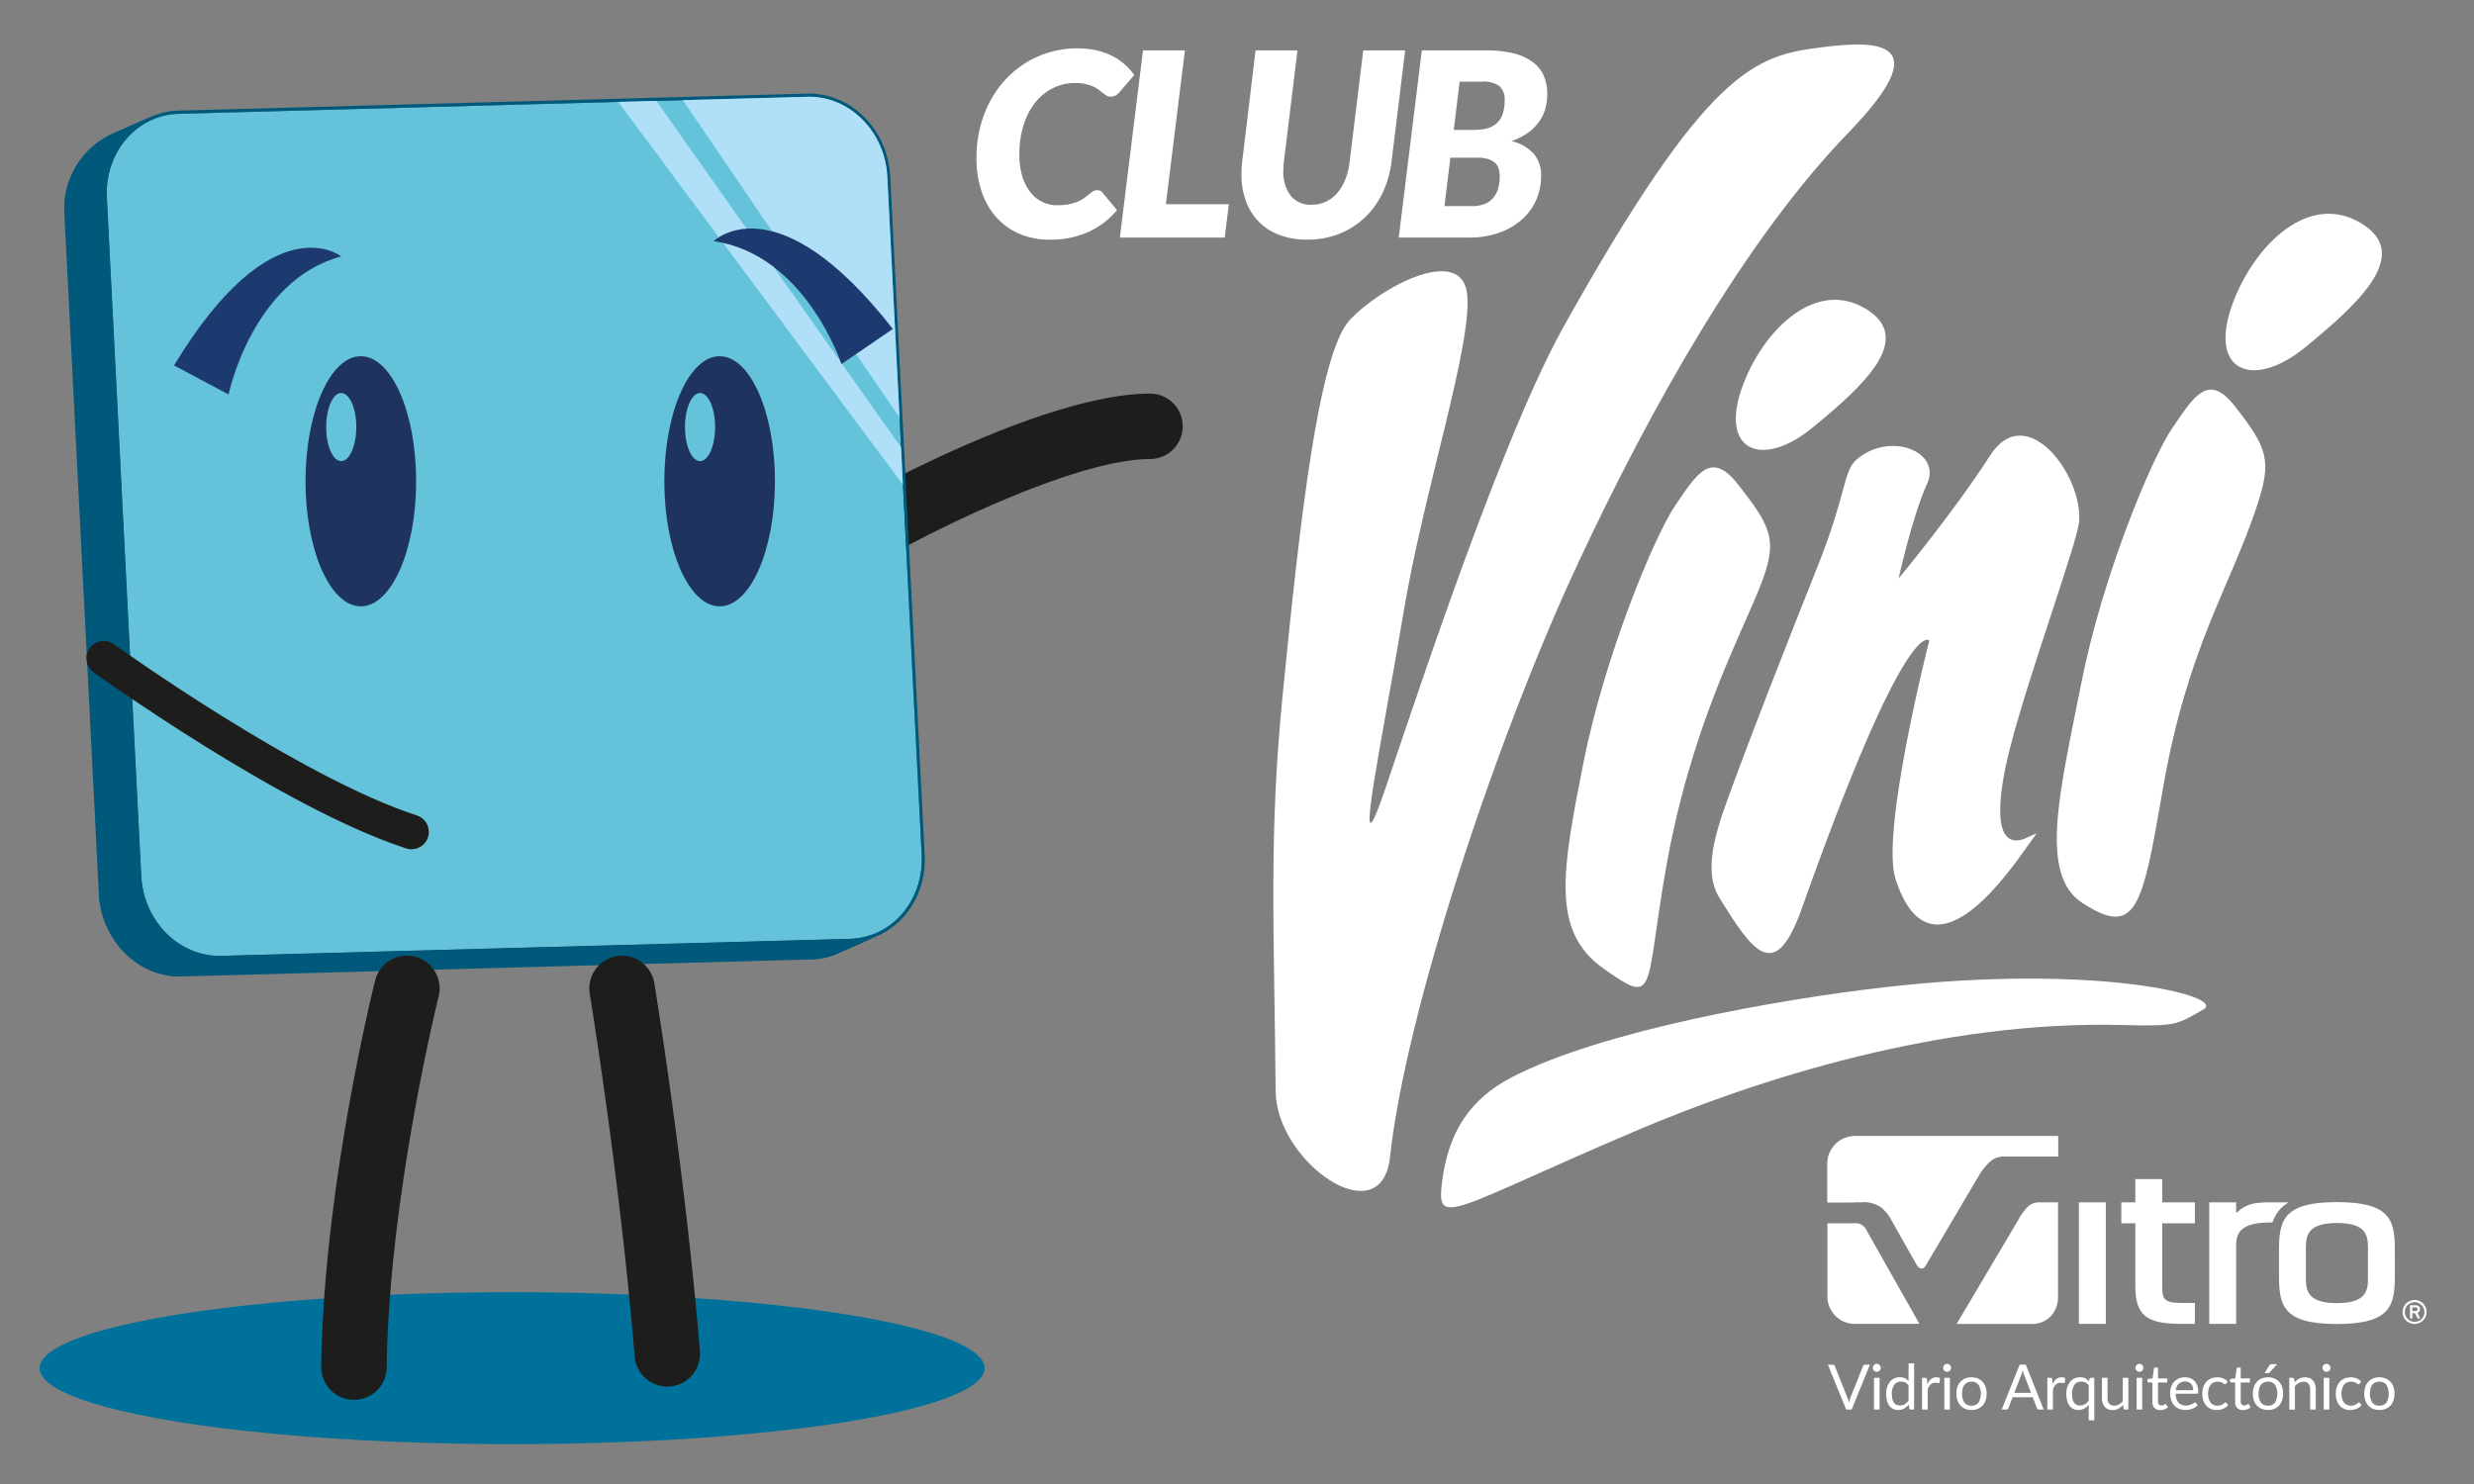 <svg xmlns="http://www.w3.org/2000/svg" xmlns:xlink="http://www.w3.org/1999/xlink" width="500.002" height="300.001" viewBox="0 0 500.002 300.001">
  <rect x="0" y="0" width="500.002" height="300.001" fill="#808080" stroke="none"/>
  <defs>
    <clipPath id="clip-path">
      <rect id="Rectángulo_2771" data-name="Rectángulo 2771" width="500.002" height="300.001" transform="translate(0 0)" fill="#fff" stroke="#707070" stroke-width="1"/>
    </clipPath>
    <radialGradient id="radial-gradient" cx="0.5" cy="0.5" r="0.5" gradientUnits="objectBoundingBox">
      <stop offset="0" stop-color="#00719b"/>
      <stop offset="1" stop-color="#00719b"/>
    </radialGradient>
    <clipPath id="clip-path-2">
      <rect id="Rectángulo_2759" data-name="Rectángulo 2759" width="477.41" height="278.123" fill="none"/>
    </clipPath>
    <clipPath id="clip-path-3">
      <path id="Trazado_4969" data-name="Trazado 4969" d="M219.793,15.7c-.129,0-.26,0-.391.005l-7.981,3.529c8.436-.228,15.674,6.992,16.136,16.1l7.979-3.531c-.453-8.964-7.473-16.1-15.739-16.1h0" transform="translate(-211.421 -15.698)" fill="none"/>
    </clipPath>
    <clipPath id="clip-path-5">
      <path id="Trazado_4973" data-name="Trazado 4973" d="M241.3,247.136a16.089,16.089,0,0,1-9.138,15.726l7.982-3.532a16.09,16.09,0,0,0,9.136-15.727Z" transform="translate(-232.164 -243.603)" fill="none"/>
    </clipPath>
    <clipPath id="clip-path-7">
      <path id="Trazado_4976" data-name="Trazado 4976" d="M232.231,268.18l-7.982,3.531a14.032,14.032,0,0,0,5.324-1.2l7.982-3.532a14.036,14.036,0,0,1-5.324,1.2" transform="translate(-224.249 -266.983)" fill="none"/>
    </clipPath>
    <clipPath id="clip-path-9">
      <path id="Trazado_4979" data-name="Trazado 4979" d="M232.278,269.11l-7.98,3.532a14.616,14.616,0,0,0,5.529-1.246l7.98-3.531a14.566,14.566,0,0,1-5.528,1.244" transform="translate(-224.298 -267.866)" fill="none"/>
    </clipPath>
    <clipPath id="clip-path-11">
      <path id="Trazado_4983" data-name="Trazado 4983" d="M22.482,22.016,14.5,25.548a14.068,14.068,0,0,1,5.323-1.2l7.98-3.529a14.049,14.049,0,0,0-5.323,1.2" transform="translate(-14.502 -20.82)" fill="none"/>
    </clipPath>
    <clipPath id="clip-path-13">
      <path id="Trazado_4986" data-name="Trazado 4986" d="M10.044,26.13A16.088,16.088,0,0,0,.906,41.855l7.982-3.529A16.091,16.091,0,0,1,18.025,22.6Z" transform="translate(-0.883 -22.598)" fill="none"/>
    </clipPath>
    <clipPath id="clip-path-15">
      <path id="Trazado_4989" data-name="Trazado 4989" d="M9.519,25.247A16.711,16.711,0,0,0,.024,41.583L8,38.053A16.719,16.719,0,0,1,17.5,21.716Z" transform="translate(0 -21.716)" fill="none"/>
    </clipPath>
    <clipPath id="clip-path-17">
      <path id="Trazado_4994" data-name="Trazado 4994" d="M18.806,270.65A15.082,15.082,0,0,0,29.864,275.2c2.54-.574,5.587-2.472,7.982-3.531a15.1,15.1,0,0,1-11.06-4.548l-7.98,3.532" transform="translate(-18.806 -267.118)" fill="none"/>
    </clipPath>
    <clipPath id="clip-path-19">
      <path id="Trazado_4999" data-name="Trazado 4999" d="M11.257,253.483a17.565,17.565,0,0,0,5.078,11.547l7.98-3.532a17.572,17.572,0,0,1-5.076-11.547Z" transform="translate(-11.257 -249.951)" fill="none"/>
    </clipPath>
    <clipPath id="clip-path-21">
      <path id="Trazado_5004" data-name="Trazado 5004" d="M10.376,253.506c.48,9.455,8,16.956,16.761,16.719l7.979-3.532c-8.762.237-16.279-7.263-16.758-16.719Z" transform="translate(-10.376 -249.974)" fill="none"/>
    </clipPath>
  </defs>
  <g id="logo-clubvini-desktop-grande" transform="translate(0 0)" clip-path="url(#clip-path)">
    <g id="Grupo_5181" data-name="Grupo 5181" transform="translate(8 9)">
      <ellipse id="Elipse_575" data-name="Elipse 575" cx="95.5" cy="15.36" rx="95.5" ry="15.36" transform="translate(0 252.223)" fill="url(#radial-gradient)"/>
      <g id="Grupo_5180" data-name="Grupo 5180" transform="translate(5 0)">
        <g id="Grupo_5139" data-name="Grupo 5139">
          <g id="Grupo_5138" data-name="Grupo 5138" clip-path="url(#clip-path-2)">
            <path id="Trazado_4966" data-name="Trazado 4966" d="M241.692,137.835a6.616,6.616,0,0,1-3.233-12.392c1.5-.838,36.993-20.533,57.984-20.533a6.616,6.616,0,0,1,0,13.231c-14.567,0-42.137,13.609-51.532,18.853a6.583,6.583,0,0,1-3.219.84" transform="translate(-76.95 -34.342)" fill="#1d1d1b"/>
            <path id="Trazado_4967" data-name="Trazado 4967" d="M235.537,31.8l-7.981,3.531c-.461-9.1-7.7-16.323-16.134-16.094L219.4,15.7c8.436-.227,15.673,6.991,16.135,16.1" transform="translate(-69.209 -5.138)" fill="#00587b"/>
          </g>
        </g>
        <g id="Grupo_5141" data-name="Grupo 5141" transform="translate(142.212 10.559)">
          <g id="Grupo_5140" data-name="Grupo 5140" clip-path="url(#clip-path-3)">
            <path id="Trazado_4968" data-name="Trazado 4968" d="M235.537,31.8l-7.981,3.531c-.461-9.1-7.7-16.323-16.134-16.094L219.4,15.7c8.436-.227,15.673,6.991,16.135,16.1" transform="translate(-211.421 -15.697)" fill="#00587b"/>
          </g>
        </g>
        <g id="Grupo_5143" data-name="Grupo 5143">
          <g id="Grupo_5142" data-name="Grupo 5142" clip-path="url(#clip-path-2)">
            <path id="Trazado_4970" data-name="Trazado 4970" d="M250.344,176.834l-7.981,3.531-6.956-137.2,7.982-3.532Z" transform="translate(-77.06 -12.973)" fill="#00587b"/>
            <path id="Trazado_4971" data-name="Trazado 4971" d="M240.144,259.331l-7.981,3.531a16.086,16.086,0,0,0,9.139-15.725l7.98-3.532a16.089,16.089,0,0,1-9.137,15.726" transform="translate(-75.998 -79.744)" fill="#00587b"/>
          </g>
        </g>
        <g id="Grupo_5145" data-name="Grupo 5145" transform="translate(156.165 163.86)">
          <g id="Grupo_5144" data-name="Grupo 5144" clip-path="url(#clip-path-5)">
            <path id="Trazado_4972" data-name="Trazado 4972" d="M240.144,259.331l-7.981,3.531a16.086,16.086,0,0,0,9.139-15.725l7.98-3.532a16.089,16.089,0,0,1-9.137,15.726" transform="translate(-232.164 -243.604)" fill="#00587b"/>
          </g>
        </g>
        <g id="Grupo_5147" data-name="Grupo 5147">
          <g id="Grupo_5146" data-name="Grupo 5146" clip-path="url(#clip-path-2)">
            <path id="Trazado_4974" data-name="Trazado 4974" d="M237.554,266.984l-7.981,3.531a14.066,14.066,0,0,1-5.324,1.2l7.982-3.532a14.062,14.062,0,0,0,5.323-1.2" transform="translate(-73.408 -87.397)" fill="#00587b"/>
          </g>
        </g>
        <g id="Grupo_5149" data-name="Grupo 5149" transform="translate(150.841 179.586)">
          <g id="Grupo_5148" data-name="Grupo 5148" clip-path="url(#clip-path-7)">
            <path id="Trazado_4975" data-name="Trazado 4975" d="M237.554,266.984l-7.981,3.531a14.066,14.066,0,0,1-5.324,1.2l7.982-3.532a14.062,14.062,0,0,0,5.323-1.2" transform="translate(-224.249 -266.983)" fill="#00587b"/>
          </g>
        </g>
        <g id="Grupo_5151" data-name="Grupo 5151">
          <g id="Grupo_5150" data-name="Grupo 5150" clip-path="url(#clip-path-2)">
            <path id="Trazado_4977" data-name="Trazado 4977" d="M237.808,267.867l-7.981,3.531a14.562,14.562,0,0,1-5.528,1.244l7.98-3.531a14.615,14.615,0,0,0,5.528-1.244" transform="translate(-73.424 -87.686)" fill="#00587b"/>
          </g>
        </g>
        <g id="Grupo_5153" data-name="Grupo 5153" transform="translate(150.874 180.18)">
          <g id="Grupo_5152" data-name="Grupo 5152" clip-path="url(#clip-path-9)">
            <path id="Trazado_4978" data-name="Trazado 4978" d="M237.808,267.867l-7.981,3.531a14.562,14.562,0,0,1-5.528,1.244l7.98-3.531a14.615,14.615,0,0,0,5.528-1.244" transform="translate(-224.298 -267.866)" fill="#00587b"/>
          </g>
        </g>
        <g id="Grupo_5155" data-name="Grupo 5155">
          <g id="Grupo_5154" data-name="Grupo 5154" clip-path="url(#clip-path-2)">
            <path id="Trazado_4980" data-name="Trazado 4980" d="M157.531,15.7l-7.981,3.531L22.418,22.675l7.98-3.531Z" transform="translate(-7.338 -5.141)" fill="#00587b"/>
            <path id="Trazado_4981" data-name="Trazado 4981" d="M14.5,25.547l7.981-3.531a14.065,14.065,0,0,1,5.324-1.2L19.825,24.35a14.061,14.061,0,0,0-5.323,1.2" transform="translate(-4.747 -6.815)" fill="#00587b"/>
          </g>
        </g>
        <g id="Grupo_5157" data-name="Grupo 5157" transform="translate(9.755 14.005)">
          <g id="Grupo_5156" data-name="Grupo 5156" clip-path="url(#clip-path-11)">
            <path id="Trazado_4982" data-name="Trazado 4982" d="M27.806,20.819,19.825,24.35a14.074,14.074,0,0,0-5.324,1.2l7.982-3.532a14.058,14.058,0,0,1,5.323-1.2" transform="translate(-14.502 -20.82)" fill="#00587b"/>
          </g>
        </g>
        <g id="Grupo_5159" data-name="Grupo 5159">
          <g id="Grupo_5158" data-name="Grupo 5158" clip-path="url(#clip-path-2)">
            <path id="Trazado_4984" data-name="Trazado 4984" d="M10.044,26.131,18.026,22.6A16.084,16.084,0,0,0,8.888,38.325L.907,41.857a16.089,16.089,0,0,1,9.137-15.726" transform="translate(-0.289 -7.398)" fill="#00587b"/>
          </g>
        </g>
        <g id="Grupo_5161" data-name="Grupo 5161" transform="translate(0.594 15.201)">
          <g id="Grupo_5160" data-name="Grupo 5160" clip-path="url(#clip-path-13)">
            <path id="Trazado_4985" data-name="Trazado 4985" d="M8.888,38.325.907,41.856a16.085,16.085,0,0,1,9.137-15.725L18.025,22.6A16.089,16.089,0,0,0,8.888,38.325" transform="translate(-0.883 -22.598)" fill="#00587b"/>
          </g>
        </g>
        <g id="Grupo_5163" data-name="Grupo 5163">
          <g id="Grupo_5162" data-name="Grupo 5162" clip-path="url(#clip-path-2)">
            <path id="Trazado_4987" data-name="Trazado 4987" d="M9.518,25.248,17.5,21.717c-5.892,2.607-9.864,9-9.494,16.335L.025,41.584A16.711,16.711,0,0,1,9.518,25.248" transform="translate(0 -7.109)" fill="#00587b"/>
          </g>
        </g>
        <g id="Grupo_5165" data-name="Grupo 5165" transform="translate(0 14.607)">
          <g id="Grupo_5164" data-name="Grupo 5164" clip-path="url(#clip-path-15)">
            <path id="Trazado_4988" data-name="Trazado 4988" d="M8.005,38.052.024,41.583A16.712,16.712,0,0,1,9.518,25.248l7.98-3.532A16.713,16.713,0,0,0,8.005,38.052" transform="translate(0 -21.716)" fill="#00587b"/>
          </g>
        </g>
        <g id="Grupo_5167" data-name="Grupo 5167">
          <g id="Grupo_5166" data-name="Grupo 5166" clip-path="url(#clip-path-2)">
            <path id="Trazado_4990" data-name="Trazado 4990" d="M170.36,268.764l-7.981,3.531-127.133,3.44,7.98-3.531Z" transform="translate(-11.538 -87.98)" fill="#00587b"/>
            <path id="Trazado_4991" data-name="Trazado 4991" d="M170.408,269.716l-7.981,3.531-127.133,3.44,7.98-3.531Z" transform="translate(-11.554 -88.291)" fill="#00587b"/>
            <path id="Trazado_4992" data-name="Trazado 4992" d="M29.864,275.2a15.078,15.078,0,0,1-11.058-4.548l7.98-3.531a15.1,15.1,0,0,0,11.059,4.548c-2.394,1.059-5.441,2.956-7.981,3.531" transform="translate(-6.156 -87.441)" fill="#00587b"/>
          </g>
        </g>
        <g id="Grupo_5169" data-name="Grupo 5169" transform="translate(12.65 179.677)">
          <g id="Grupo_5168" data-name="Grupo 5168" clip-path="url(#clip-path-17)">
            <path id="Trazado_4993" data-name="Trazado 4993" d="M35.374,266.046l-7.981,3.531c-8.437.229-15.673-6.99-16.134-16.1l7.98-3.531c.461,9.105,7.7,16.324,16.135,16.1" transform="translate(-16.335 -261.498)" fill="#00587b"/>
          </g>
        </g>
        <g id="Grupo_5171" data-name="Grupo 5171">
          <g id="Grupo_5170" data-name="Grupo 5170" clip-path="url(#clip-path-2)">
            <path id="Trazado_4995" data-name="Trazado 4995" d="M15.854,183.18l-7.981,3.531L.917,49.509,8.9,45.977Z" transform="translate(-0.3 -15.051)" fill="#00587b"/>
            <path id="Trazado_4996" data-name="Trazado 4996" d="M14.972,183.2l-7.981,3.531L.035,49.533,8.017,46Z" transform="translate(-0.011 -15.058)" fill="#00587b"/>
            <path id="Trazado_4997" data-name="Trazado 4997" d="M16.336,265.029a17.564,17.564,0,0,1-5.076-11.547l7.98-3.532A17.565,17.565,0,0,0,24.317,261.5q-3.991,1.764-7.981,3.531" transform="translate(-3.686 -81.821)" fill="#00587b"/>
          </g>
        </g>
        <g id="Grupo_5173" data-name="Grupo 5173" transform="translate(7.572 168.13)">
          <g id="Grupo_5172" data-name="Grupo 5172" clip-path="url(#clip-path-19)">
            <path id="Trazado_4998" data-name="Trazado 4998" d="M35.374,266.046l-7.981,3.531c-8.437.229-15.673-6.99-16.134-16.1l7.98-3.531c.461,9.105,7.7,16.324,16.135,16.1" transform="translate(-11.258 -249.951)" fill="#00587b"/>
          </g>
        </g>
        <g id="Grupo_5175" data-name="Grupo 5175">
          <g id="Grupo_5174" data-name="Grupo 5174" clip-path="url(#clip-path-2)">
            <path id="Trazado_5000" data-name="Trazado 5000" d="M154.367,15.7c8.437-.228,15.674,6.991,16.135,16.1L177.457,169c.461,9.106-6.024,16.7-14.461,16.923L35.862,189.364c-8.437.228-15.673-6.991-16.135-16.1l-6.955-137.2c-.461-9.1,6.024-16.7,14.461-16.924Z" transform="translate(-4.173 -5.138)" fill="#64c3da"/>
            <path id="Trazado_5001" data-name="Trazado 5001" d="M154.045,14.749c8.764-.236,16.281,7.263,16.76,16.72l6.956,137.2c.48,9.457-6.26,17.342-15.022,17.578L35.6,189.69c-8.763.238-16.281-7.262-16.76-16.719L11.889,35.77c-.48-9.457,6.259-17.342,15.021-17.58Zm23.123,153.938-6.955-137.2c-.461-9.105-7.7-16.323-16.136-16.095L26.943,18.831c-8.437.227-14.923,7.817-14.461,16.923l6.955,137.2c.461,9.1,7.7,16.323,16.136,16.1l127.134-3.441c8.437-.227,14.923-7.818,14.461-16.923" transform="translate(-3.884 -4.826)" fill="#00587b"/>
            <path id="Trazado_5002" data-name="Trazado 5002" d="M35.118,266.693l-7.981,3.531c-8.763.237-16.282-7.263-16.76-16.719l7.98-3.531c.48,9.457,8,16.957,16.76,16.719" transform="translate(-3.397 -81.829)" fill="#00587b"/>
          </g>
        </g>
        <g id="Grupo_5177" data-name="Grupo 5177" transform="translate(6.979 168.145)">
          <g id="Grupo_5176" data-name="Grupo 5176" clip-path="url(#clip-path-21)">
            <path id="Trazado_5003" data-name="Trazado 5003" d="M35.118,266.693l-7.981,3.531c-8.763.237-16.282-7.263-16.76-16.719l7.98-3.531c.48,9.457,8,16.957,16.76,16.719" transform="translate(-10.376 -249.974)" fill="#00587b"/>
          </g>
        </g>
        <g id="Grupo_5179" data-name="Grupo 5179">
          <g id="Grupo_5178" data-name="Grupo 5178" clip-path="url(#clip-path-2)">
            <path id="Trazado_5005" data-name="Trazado 5005" d="M185.837,16.384l25.189-.682c8.437-.228,15.674,6.991,16.136,16.1l2.471,48.727c-12.675-18.392-32.679-47.784-43.795-64.14" transform="translate(-60.834 -5.138)" fill="#b0dff8"/>
            <path id="Trazado_5006" data-name="Trazado 5006" d="M166.415,17.142l7.705-.208,49.46,70.051.383,7.559Z" transform="translate(-54.476 -5.544)" fill="#b0dff8"/>
            <path id="Trazado_5007" data-name="Trazado 5007" d="M83.806,363.606h-.081a6.617,6.617,0,0,1-6.535-6.7c.434-35.889,10.481-76.431,10.909-78.139a6.616,6.616,0,0,1,12.836,3.211c-.1.4-10.1,40.777-10.514,75.088a6.616,6.616,0,0,1-6.614,6.535" transform="translate(-25.268 -89.615)" fill="#1d1d1b"/>
            <path id="Trazado_5008" data-name="Trazado 5008" d="M173.482,360.92a6.616,6.616,0,0,1-6.586-6.073c-2.987-36.253-9.032-73.023-9.093-73.39a6.616,6.616,0,0,1,13.054-2.158c.061.372,6.193,37.656,9.225,74.462a6.616,6.616,0,0,1-6.05,7.137c-.184.015-.368.023-.55.023" transform="translate(-51.627 -89.616)" fill="#1d1d1b"/>
            <path id="Trazado_5009" data-name="Trazado 5009" d="M43.986,90.735s4.77-23.083,22.765-27.912c0,0-13.785-11-33.795,22.043Z" transform="translate(-10.788 -19.99)" fill="#1d3a70"/>
            <path id="Trazado_5010" data-name="Trazado 5010" d="M11.842,184.442s37.7,27.173,62.2,35.114" transform="translate(-3.876 -60.377)" fill="none" stroke="#1d1d1b" stroke-linecap="round" stroke-width="7"/>
            <path id="Trazado_5011" data-name="Trazado 5011" d="M180.276,118.959c0,13.963,5,25.281,11.178,25.281s11.178-11.318,11.178-25.281-5-25.28-11.178-25.28S180.276,105,180.276,118.959M184.45,108c0-3.8,1.363-6.887,3.045-6.887s3.046,3.083,3.046,6.887-1.364,6.887-3.046,6.887-3.045-3.083-3.045-6.887" transform="translate(-59.013 -30.666)" fill="#1e335d"/>
            <path id="Trazado_5012" data-name="Trazado 5012" d="M72.466,118.959c0,13.963,5,25.281,11.178,25.281s11.178-11.318,11.178-25.281-5-25.28-11.178-25.28S72.466,105,72.466,118.959M76.64,108c0-3.8,1.363-6.887,3.045-6.887S82.731,104.2,82.731,108s-1.364,6.887-3.046,6.887S76.64,111.807,76.64,108" transform="translate(-23.722 -30.666)" fill="#1e335d"/>
            <path id="Trazado_5013" data-name="Trazado 5013" d="M220.918,82.7S213.623,60.487,195.1,57.855c0,0,12.586-12.488,36.211,17.747Z" transform="translate(-63.865 -18.102)" fill="#1d3a70"/>
            <path id="Trazado_5014" data-name="Trazado 5014" d="M529.745,341.461v-7.844a5.528,5.528,0,0,1,5.532-5.531h41.057V332.2h-11a3.993,3.993,0,0,0-2.744.991,12.882,12.882,0,0,0-2.369,3.1c-.229.377-7.949,13.448-10.592,17.915q-.491.812-1.1.586a1.482,1.482,0,0,1-.746-.7c-.245-.392-4.062-7.141-5.357-9.47a8.5,8.5,0,0,0-1.785-2.1,6.04,6.04,0,0,0-4.029-1.066Zm7.735,5.364a2.349,2.349,0,0,0-2.325-1.136h-5.411V360.5a5.514,5.514,0,0,0,5.548,5.529l13.037-.011Zm38.866-5.355v19.036a5.727,5.727,0,0,1-1.417,3.928,5.217,5.217,0,0,1-4.133,1.6H555.846c.227-.377,9.66-16.249,12.447-21a12.014,12.014,0,0,1,2.029-2.775,3.385,3.385,0,0,1,2.293-.794Z" transform="translate(-173.412 -107.398)" fill="#fff"/>
            <path id="Trazado_5015" data-name="Trazado 5015" d="M677.121,347.9c-11.241,0-11.71,4-11.71,10.111v4.42c0,6.109.47,10.111,11.71,10.111s11.71-4,11.71-10.111v-4.42c0-6.108-.468-10.111-11.71-10.111m-6.268,10.17c0-2.788-.371-5.949,6.268-5.949s6.272,3.161,6.272,5.949v4.3c0,2.789.368,5.95-6.272,5.95s-6.268-3.16-6.268-5.95Z" transform="translate(-217.822 -113.884)" fill="#fff"/>
            <rect id="Rectángulo_2769" data-name="Rectángulo 2769" width="5.442" height="24.561" transform="translate(407.147 234.07)" fill="#fff"/>
            <path id="Trazado_5016" data-name="Trazado 5016" d="M632.9,366.022h-2.934c-3.484-.058-3.661-.934-3.661-3.464V349.914H632.9v-4.221h-6.593v-4.707h-5.44v4.707h-2.837v4.221h2.837v12.644c0,5.89,2.141,7.685,9.168,7.685H632.9Z" transform="translate(-202.311 -111.621)" fill="#fff"/>
            <path id="Trazado_5017" data-name="Trazado 5017" d="M657.243,352.045a7.069,7.069,0,0,1,3.268-4.063h-2.668c-2.917,0-5.576-.158-7.723,2.023h-.228v-2.025h-5.436v24.561h5.439v-15.76c0-2.923,1.185-4.737,7.078-4.737Z" transform="translate(-210.962 -113.911)" fill="#fff"/>
            <path id="Trazado_5018" data-name="Trazado 5018" d="M561.324,334.619a9.023,9.023,0,0,1,1.27-1.426,3.988,3.988,0,0,1,2.744-.992h11v-4.116H535.278a5.525,5.525,0,0,0-5.532,5.531v7.844h5.281a108.2,108.2,0,0,1,26.3-6.841" transform="translate(-173.412 -107.398)" fill="#fff"/>
            <path id="Trazado_5019" data-name="Trazado 5019" d="M702.565,379.726a2.415,2.415,0,1,1,2.414,2.423,2.374,2.374,0,0,1-2.414-2.423m4.4,0a1.983,1.983,0,1,0-1.985,2,1.938,1.938,0,0,0,1.985-2m-2.829,1.323a.079.079,0,0,1-.09-.088v-2.5a.079.079,0,0,1,.09-.087h1.01c.58,0,.922.291.922.794a.753.753,0,0,1-.533.749l.545,1.047c.024.052,0,.088-.048.088h-.355a.115.115,0,0,1-.113-.088l-.507-.986h-.481c-.038,0-.049.015-.049.051v.935a.08.08,0,0,1-.089.088Zm1.452-1.884c0-.238-.137-.365-.442-.365h-.57c-.038,0-.049.014-.049.049v.646a.046.046,0,0,0,.049.052h.57c.3,0,.442-.139.442-.381" transform="translate(-229.984 -123.512)" fill="#fff"/>
            <path id="Trazado_5020" data-name="Trazado 5020" d="M538.376,396.751l-3.7,9.076h-1.1l-3.7-9.076h.982a.408.408,0,0,1,.266.083.511.511,0,0,1,.152.209l2.559,6.4c.055.143.108.3.161.469s.1.346.143.531c.042-.186.086-.363.133-.531s.1-.326.153-.469l2.552-6.4a.461.461,0,0,1,.149-.2.411.411,0,0,1,.27-.092Z" transform="translate(-173.454 -129.876)" fill="#fff"/>
            <path id="Trazado_5021" data-name="Trazado 5021" d="M544.978,397.317a.72.72,0,0,1-.066.307.878.878,0,0,1-.178.253.812.812,0,0,1-.259.175.8.8,0,0,1-.313.063.752.752,0,0,1-.307-.063.793.793,0,0,1-.25-.175.841.841,0,0,1-.171-.253.748.748,0,0,1-.063-.307.793.793,0,0,1,.063-.314.826.826,0,0,1,.171-.26.8.8,0,0,1,.25-.174.756.756,0,0,1,.307-.063.8.8,0,0,1,.313.063.824.824,0,0,1,.259.174.86.86,0,0,1,.178.26.764.764,0,0,1,.066.314m-.241,8.43H543.61v-6.416h1.127Z" transform="translate(-177.872 -129.796)" fill="#fff"/>
            <path id="Trazado_5022" data-name="Trazado 5022" d="M553.026,396.374v9.33h-.671a.288.288,0,0,1-.3-.235l-.1-.779a3.494,3.494,0,0,1-.937.8,2.388,2.388,0,0,1-1.216.3,2.319,2.319,0,0,1-1-.213,2.073,2.073,0,0,1-.766-.624,2.96,2.96,0,0,1-.488-1.026,5.267,5.267,0,0,1-.172-1.413,4.422,4.422,0,0,1,.19-1.32,3.258,3.258,0,0,1,.545-1.062,2.536,2.536,0,0,1,.87-.706,2.579,2.579,0,0,1,1.162-.256,2.34,2.34,0,0,1,1.01.2,2.447,2.447,0,0,1,.751.554v-3.553Zm-1.128,4.44a1.823,1.823,0,0,0-.684-.592,1.953,1.953,0,0,0-.823-.168,1.62,1.62,0,0,0-1.375.639,3,3,0,0,0-.481,1.824,4.628,4.628,0,0,0,.107,1.074,2.071,2.071,0,0,0,.317.735,1.236,1.236,0,0,0,.513.42,1.708,1.708,0,0,0,.691.134,1.827,1.827,0,0,0,.972-.254,2.791,2.791,0,0,0,.763-.716Z" transform="translate(-179.181 -129.753)" fill="#fff"/>
            <path id="Trazado_5023" data-name="Trazado 5023" d="M559.242,401.936a2.9,2.9,0,0,1,.747-1.03,1.753,1.753,0,0,1,1.472-.325,1.03,1.03,0,0,1,.332.139l-.082.843a.182.182,0,0,1-.19.158,1.246,1.246,0,0,1-.26-.038,1.826,1.826,0,0,0-.386-.038,1.539,1.539,0,0,0-.541.089,1.274,1.274,0,0,0-.424.263,1.866,1.866,0,0,0-.336.431,3.614,3.614,0,0,0-.269.586v4.053h-1.133V400.65h.646a.358.358,0,0,1,.253.069.435.435,0,0,1,.095.241Z" transform="translate(-182.717 -131.115)" fill="#fff"/>
            <path id="Trazado_5024" data-name="Trazado 5024" d="M566.108,397.317a.718.718,0,0,1-.067.307.866.866,0,0,1-.177.253.817.817,0,0,1-.259.175.8.8,0,0,1-.313.063.758.758,0,0,1-.307-.063.793.793,0,0,1-.25-.175.847.847,0,0,1-.171-.253.749.749,0,0,1-.063-.307.794.794,0,0,1,.063-.314.832.832,0,0,1,.171-.26.8.8,0,0,1,.25-.174.762.762,0,0,1,.307-.063.8.8,0,0,1,.313.063.829.829,0,0,1,.259.174.848.848,0,0,1,.177.26.761.761,0,0,1,.067.314m-.242,8.43h-1.127v-6.416h1.127Z" transform="translate(-184.788 -129.796)" fill="#fff"/>
            <path id="Trazado_5025" data-name="Trazado 5025" d="M571.547,400.555a3.288,3.288,0,0,1,1.266.233,2.722,2.722,0,0,1,.963.665,2.914,2.914,0,0,1,.611,1.042,4.509,4.509,0,0,1,0,2.733,2.912,2.912,0,0,1-.611,1.039,2.683,2.683,0,0,1-.963.663,3.313,3.313,0,0,1-1.266.231,3.352,3.352,0,0,1-1.276-.231,2.682,2.682,0,0,1-.966-.663,2.914,2.914,0,0,1-.611-1.039,4.515,4.515,0,0,1,0-2.733,2.916,2.916,0,0,1,.611-1.042,2.72,2.72,0,0,1,.966-.665,3.326,3.326,0,0,1,1.276-.233m0,5.726a1.647,1.647,0,0,0,1.419-.636,3.62,3.62,0,0,0,0-3.563,1.643,1.643,0,0,0-1.419-.64,1.988,1.988,0,0,0-.839.165,1.566,1.566,0,0,0-.6.476,2.111,2.111,0,0,0-.354.763,4.094,4.094,0,0,0-.117,1.024,2.94,2.94,0,0,0,.472,1.776,1.672,1.672,0,0,0,1.435.636" transform="translate(-186.092 -131.121)" fill="#fff"/>
            <path id="Trazado_5026" data-name="Trazado 5026" d="M590.587,405.827h-.95a.405.405,0,0,1-.266-.083.491.491,0,0,1-.152-.209l-.849-2.191H584.3l-.848,2.191a.442.442,0,0,1-.146.2.4.4,0,0,1-.266.09h-.95l3.629-9.076h1.242Zm-2.559-3.37-1.425-3.693q-.064-.163-.133-.383c-.047-.146-.091-.3-.133-.465a6.972,6.972,0,0,1-.272.855l-1.425,3.686Z" transform="translate(-190.546 -129.876)" fill="#fff"/>
            <path id="Trazado_5027" data-name="Trazado 5027" d="M596.876,401.936a2.9,2.9,0,0,1,.747-1.03,1.753,1.753,0,0,1,1.472-.325,1.026,1.026,0,0,1,.332.139l-.082.843a.182.182,0,0,1-.19.158,1.245,1.245,0,0,1-.26-.038,1.823,1.823,0,0,0-.386-.038,1.539,1.539,0,0,0-.542.089,1.266,1.266,0,0,0-.424.263,1.862,1.862,0,0,0-.336.431,3.614,3.614,0,0,0-.269.586v4.053h-1.133V400.65h.646a.358.358,0,0,1,.254.069.434.434,0,0,1,.095.241Z" transform="translate(-195.037 -131.115)" fill="#fff"/>
            <path id="Trazado_5028" data-name="Trazado 5028" d="M607.168,400.651v8.588h-1.127V406.11a3.322,3.322,0,0,1-.918.757,2.407,2.407,0,0,1-1.185.288,2.322,2.322,0,0,1-1-.213,2.067,2.067,0,0,1-.766-.624,2.957,2.957,0,0,1-.488-1.026,5.255,5.255,0,0,1-.172-1.412,4.422,4.422,0,0,1,.19-1.32,3.25,3.25,0,0,1,.545-1.061,2.529,2.529,0,0,1,.87-.706,2.579,2.579,0,0,1,1.162-.256,2.33,2.33,0,0,1,1.064.221,2.457,2.457,0,0,1,.773.62l.076-.494a.288.288,0,0,1,.3-.233Zm-1.127,1.52a1.814,1.814,0,0,0-.678-.58,1.936,1.936,0,0,0-.83-.174,1.62,1.62,0,0,0-1.375.639,3,3,0,0,0-.481,1.825,4.611,4.611,0,0,0,.108,1.073,2.07,2.07,0,0,0,.317.735,1.236,1.236,0,0,0,.513.421,1.709,1.709,0,0,0,.691.133,1.829,1.829,0,0,0,.972-.254,2.784,2.784,0,0,0,.763-.716Z" transform="translate(-196.904 -131.115)" fill="#fff"/>
            <path id="Trazado_5029" data-name="Trazado 5029" d="M617.557,400.706v6.416h-.672a.287.287,0,0,1-.3-.235l-.089-.69a3.529,3.529,0,0,1-.937.745,2.461,2.461,0,0,1-1.191.282,2.31,2.31,0,0,1-.928-.174,1.822,1.822,0,0,1-.674-.491,2.079,2.079,0,0,1-.408-.766,3.4,3.4,0,0,1-.137-.994v-4.092h1.127V404.8a1.716,1.716,0,0,0,.332,1.127,1.25,1.25,0,0,0,1.017.4,1.907,1.907,0,0,0,.934-.237,2.957,2.957,0,0,0,.8-.655v-4.725Z" transform="translate(-200.409 -131.171)" fill="#fff"/>
            <path id="Trazado_5030" data-name="Trazado 5030" d="M623.893,397.317a.719.719,0,0,1-.067.307.9.9,0,0,1-.177.253.821.821,0,0,1-.26.175.8.8,0,0,1-.313.063.757.757,0,0,1-.307-.063.8.8,0,0,1-.25-.175.844.844,0,0,1-.171-.253.749.749,0,0,1-.063-.307.8.8,0,0,1,.063-.314.829.829,0,0,1,.171-.26.814.814,0,0,1,.25-.174.761.761,0,0,1,.307-.063.8.8,0,0,1,.313.063.833.833,0,0,1,.26.174.88.88,0,0,1,.177.26.762.762,0,0,1,.067.314m-.242,8.43h-1.127v-6.416h1.127Z" transform="translate(-203.704 -129.796)" fill="#fff"/>
            <path id="Trazado_5031" data-name="Trazado 5031" d="M628.471,406.208a1.551,1.551,0,0,1-1.169-.424,1.7,1.7,0,0,1-.408-1.223v-3.927h-.773a.254.254,0,0,1-.171-.06.234.234,0,0,1-.069-.188v-.449l1.051-.134.26-1.982a.272.272,0,0,1,.086-.155.249.249,0,0,1,.174-.061h.57v2.21h1.856v.817h-1.856v3.85a.819.819,0,0,0,.2.6.689.689,0,0,0,.507.2.9.9,0,0,0,.307-.047,1.268,1.268,0,0,0,.225-.1c.063-.038.118-.073.162-.1a.215.215,0,0,1,.117-.047.2.2,0,0,1,.159.108l.329.539a2.108,2.108,0,0,1-.7.427,2.383,2.383,0,0,1-.848.155" transform="translate(-204.882 -130.156)" fill="#fff"/>
            <path id="Trazado_5032" data-name="Trazado 5032" d="M638.272,406.172a2.137,2.137,0,0,1-.5.441,3.088,3.088,0,0,1-.624.307,4.022,4.022,0,0,1-.687.181,4.259,4.259,0,0,1-.7.06,3.271,3.271,0,0,1-1.225-.225,2.689,2.689,0,0,1-.969-.659,3.015,3.015,0,0,1-.637-1.074,4.368,4.368,0,0,1-.228-1.47,3.743,3.743,0,0,1,.206-1.255,2.954,2.954,0,0,1,.592-1.01,2.729,2.729,0,0,1,.943-.671,3.1,3.1,0,0,1,1.255-.244,2.891,2.891,0,0,1,1.067.193,2.425,2.425,0,0,1,.85.558,2.553,2.553,0,0,1,.56.9,3.433,3.433,0,0,1,.2,1.219.732.732,0,0,1-.057.354.237.237,0,0,1-.215.089h-4.288a3.741,3.741,0,0,0,.168,1.057,2.123,2.123,0,0,0,.414.751,1.666,1.666,0,0,0,.634.45,2.167,2.167,0,0,0,.823.148,2.4,2.4,0,0,0,.731-.1,3.466,3.466,0,0,0,.529-.213,3.963,3.963,0,0,0,.371-.212.5.5,0,0,1,.257-.1.25.25,0,0,1,.215.108Zm-.912-3.008a2.2,2.2,0,0,0-.111-.719,1.617,1.617,0,0,0-.323-.564,1.433,1.433,0,0,0-.516-.367,1.952,1.952,0,0,0-1.973.342,2.2,2.2,0,0,0-.586,1.308Z" transform="translate(-207.113 -131.121)" fill="#fff"/>
            <path id="Trazado_5033" data-name="Trazado 5033" d="M647.213,401.8a.476.476,0,0,1-.1.108.224.224,0,0,1-.139.038.383.383,0,0,1-.21-.079c-.075-.053-.17-.111-.281-.174a2.319,2.319,0,0,0-.412-.174,2.217,2.217,0,0,0-1.435.089,1.608,1.608,0,0,0-.6.485,2.17,2.17,0,0,0-.367.766,3.76,3.76,0,0,0-.123,1.006,3.705,3.705,0,0,0,.132,1.036,2.2,2.2,0,0,0,.377.76,1.629,1.629,0,0,0,.588.469,1.815,1.815,0,0,0,.776.162,1.872,1.872,0,0,0,1.119-.316c.116-.081.213-.154.29-.219a.362.362,0,0,1,.231-.1.25.25,0,0,1,.216.108l.316.412a2.21,2.21,0,0,1-.476.443,2.907,2.907,0,0,1-.572.308,3.212,3.212,0,0,1-.643.18,4.111,4.111,0,0,1-.684.057,2.8,2.8,0,0,1-1.119-.223,2.549,2.549,0,0,1-.9-.642,3,3,0,0,1-.6-1.035,4.558,4.558,0,0,1-.016-2.724,3.011,3.011,0,0,1,.581-1.048,2.664,2.664,0,0,1,.945-.687,3.175,3.175,0,0,1,1.288-.247,3.042,3.042,0,0,1,1.195.219,2.874,2.874,0,0,1,.915.617Z" transform="translate(-210.285 -131.121)" fill="#fff"/>
            <path id="Trazado_5034" data-name="Trazado 5034" d="M653.319,406.208a1.548,1.548,0,0,1-1.168-.424,1.693,1.693,0,0,1-.409-1.223v-3.927h-.772a.252.252,0,0,1-.171-.06.233.233,0,0,1-.071-.188v-.449l1.052-.134.26-1.982a.269.269,0,0,1,.085-.155.249.249,0,0,1,.174-.061h.57v2.21h1.856v.817h-1.856v3.85a.821.821,0,0,0,.2.6.689.689,0,0,0,.507.2.892.892,0,0,0,.307-.047,1.263,1.263,0,0,0,.225-.1c.063-.038.118-.073.162-.1a.214.214,0,0,1,.117-.047.2.2,0,0,1,.159.108l.329.539a2.108,2.108,0,0,1-.7.427,2.385,2.385,0,0,1-.848.155" transform="translate(-213.015 -130.156)" fill="#fff"/>
            <path id="Trazado_5035" data-name="Trazado 5035" d="M660.62,399.26a3.285,3.285,0,0,1,1.267.233,2.742,2.742,0,0,1,.963.665,2.928,2.928,0,0,1,.611,1.042,4.515,4.515,0,0,1,0,2.734,2.931,2.931,0,0,1-.611,1.039,2.7,2.7,0,0,1-.963.662,3.311,3.311,0,0,1-1.267.231,3.35,3.35,0,0,1-1.275-.231,2.7,2.7,0,0,1-.967-.662,2.928,2.928,0,0,1-.611-1.039,4.514,4.514,0,0,1,0-2.734,2.925,2.925,0,0,1,.611-1.042,2.743,2.743,0,0,1,.967-.665,3.324,3.324,0,0,1,1.275-.233m0,5.726a1.648,1.648,0,0,0,1.419-.636,3.615,3.615,0,0,0,0-3.563,1.643,1.643,0,0,0-1.419-.64,2,2,0,0,0-.839.164,1.556,1.556,0,0,0-.595.476,2.106,2.106,0,0,0-.355.763,4.064,4.064,0,0,0-.117,1.023,2.932,2.932,0,0,0,.472,1.776,1.667,1.667,0,0,0,1.433.636m1.85-8.386-1.476,1.634a.59.59,0,0,1-.174.136.5.5,0,0,1-.218.041h-.672l.937-1.533a.646.646,0,0,1,.194-.212.577.577,0,0,1,.307-.067Z" transform="translate(-215.25 -129.827)" fill="#fff"/>
            <path id="Trazado_5036" data-name="Trazado 5036" d="M669.57,401.587a3.774,3.774,0,0,1,.444-.424,2.872,2.872,0,0,1,.5-.326,2.49,2.49,0,0,1,.558-.208,2.614,2.614,0,0,1,.637-.073,2.3,2.3,0,0,1,.927.174,1.783,1.783,0,0,1,.671.494,2.182,2.182,0,0,1,.409.77,3.341,3.341,0,0,1,.14.994v4.085h-1.133v-4.085a1.727,1.727,0,0,0-.333-1.13,1.235,1.235,0,0,0-1.011-.4,1.9,1.9,0,0,0-.934.241,3.081,3.081,0,0,0-.8.652v4.725h-1.134v-6.416h.678a.278.278,0,0,1,.3.234Z" transform="translate(-218.835 -131.121)" fill="#fff"/>
            <path id="Trazado_5037" data-name="Trazado 5037" d="M680.1,397.317a.732.732,0,0,1-.066.307.893.893,0,0,1-.178.253.8.8,0,0,1-.574.238.752.752,0,0,1-.307-.063.781.781,0,0,1-.25-.175.85.85,0,0,1-.172-.253.746.746,0,0,1-.063-.307.791.791,0,0,1,.063-.314.835.835,0,0,1,.172-.26.793.793,0,0,1,.25-.174.756.756,0,0,1,.307-.063.807.807,0,0,1,.314.063.822.822,0,0,1,.259.174.874.874,0,0,1,.178.26.776.776,0,0,1,.066.314m-.24,8.43h-1.127v-6.416h1.127Z" transform="translate(-222.102 -129.796)" fill="#fff"/>
            <path id="Trazado_5038" data-name="Trazado 5038" d="M687.3,401.8a.477.477,0,0,1-.1.108.225.225,0,0,1-.139.038.38.38,0,0,1-.209-.079c-.076-.053-.17-.111-.282-.174a2.288,2.288,0,0,0-.412-.174,2.216,2.216,0,0,0-1.435.089,1.612,1.612,0,0,0-.6.485,2.175,2.175,0,0,0-.367.766,3.776,3.776,0,0,0-.123,1.006,3.7,3.7,0,0,0,.133,1.036,2.2,2.2,0,0,0,.377.76,1.626,1.626,0,0,0,.589.469,1.809,1.809,0,0,0,.776.162,1.872,1.872,0,0,0,1.119-.316c.116-.081.213-.154.29-.219a.362.362,0,0,1,.232-.1.249.249,0,0,1,.216.108l.316.412a2.214,2.214,0,0,1-.475.443,2.908,2.908,0,0,1-.572.308,3.217,3.217,0,0,1-.643.18,4.105,4.105,0,0,1-.684.057,2.789,2.789,0,0,1-1.118-.223,2.545,2.545,0,0,1-.9-.642,3,3,0,0,1-.6-1.035,4.556,4.556,0,0,1-.016-2.724,2.984,2.984,0,0,1,.582-1.048,2.654,2.654,0,0,1,.944-.687,3.175,3.175,0,0,1,1.288-.247,3.041,3.041,0,0,1,1.195.219,2.874,2.874,0,0,1,.915.617Z" transform="translate(-223.406 -131.121)" fill="#fff"/>
            <path id="Trazado_5039" data-name="Trazado 5039" d="M694.094,400.555a3.292,3.292,0,0,1,1.267.233,2.742,2.742,0,0,1,.963.665,2.93,2.93,0,0,1,.611,1.042,4.5,4.5,0,0,1,0,2.733,2.928,2.928,0,0,1-.611,1.039,2.7,2.7,0,0,1-.963.663,3.317,3.317,0,0,1-1.267.231,3.353,3.353,0,0,1-1.276-.231,2.694,2.694,0,0,1-.967-.663,2.932,2.932,0,0,1-.611-1.039,4.5,4.5,0,0,1,0-2.733,2.935,2.935,0,0,1,.611-1.042,2.733,2.733,0,0,1,.967-.665,3.327,3.327,0,0,1,1.276-.233m0,5.726a1.651,1.651,0,0,0,1.419-.636,3.623,3.623,0,0,0,0-3.563,1.647,1.647,0,0,0-1.419-.64,2,2,0,0,0-.839.165,1.562,1.562,0,0,0-.595.476,2.111,2.111,0,0,0-.354.763,4.065,4.065,0,0,0-.118,1.024,2.935,2.935,0,0,0,.472,1.776,1.67,1.67,0,0,0,1.434.636" transform="translate(-226.208 -131.121)" fill="#fff"/>
            <path id="Trazado_5040" data-name="Trazado 5040" d="M290.366,32.862a12.2,12.2,0,0,0,2.48-.221,8.947,8.947,0,0,0,1.8-.558,6.212,6.212,0,0,0,1.273-.741q.519-.4.934-.739a6.96,6.96,0,0,1,.78-.558,1.587,1.587,0,0,1,1.467-.079,1.124,1.124,0,0,1,.4.325l2.96,3.558a16.268,16.268,0,0,1-5.857,4.454,18.632,18.632,0,0,1-7.7,1.52,15.166,15.166,0,0,1-6.35-1.26A13.338,13.338,0,0,1,277.9,35.1a14.953,14.953,0,0,1-2.87-5.233,21.188,21.188,0,0,1-.974-6.532,25.294,25.294,0,0,1,.727-6.155,23.231,23.231,0,0,1,2.052-5.376,20.777,20.777,0,0,1,3.182-4.441,19.589,19.589,0,0,1,14.4-6.208,17.409,17.409,0,0,1,3.883.4,13.988,13.988,0,0,1,3.169,1.117A11.932,11.932,0,0,1,304,4.371a12.237,12.237,0,0,1,1.947,2.182l-2.96,3.427a3.706,3.706,0,0,1-.727.65,1.889,1.889,0,0,1-1.091.286,1.585,1.585,0,0,1-.805-.208,5.976,5.976,0,0,1-.74-.506q-.377-.3-.844-.663a5.8,5.8,0,0,0-1.117-.662,8.11,8.11,0,0,0-1.546-.506A9.42,9.42,0,0,0,294,8.162a9.975,9.975,0,0,0-4.454,1.013,10.536,10.536,0,0,0-3.584,2.9,13.925,13.925,0,0,0-2.376,4.571,19.726,19.726,0,0,0-.858,6.012,14.611,14.611,0,0,0,.585,4.311,10.033,10.033,0,0,0,1.6,3.209,6.726,6.726,0,0,0,5.454,2.688" transform="translate(-89.712 -0.376)" fill="#fff"/>
            <path id="Trazado_5041" data-name="Trazado 5041" d="M326.443,32.856h12.727l-.831,6.753H317.145L321.82,1.767h8.467Z" transform="translate(-103.817 -0.578)" fill="#fff"/>
            <path id="Trazado_5042" data-name="Trazado 5042" d="M367.852,32.96a6.693,6.693,0,0,0,2.883-.611,6.932,6.932,0,0,0,2.286-1.74,9.557,9.557,0,0,0,1.636-2.74,13.958,13.958,0,0,0,.883-3.611l2.752-22.491h8.467l-2.752,22.491a20.646,20.646,0,0,1-1.832,6.35,16.672,16.672,0,0,1-3.61,4.986,16.168,16.168,0,0,1-5.155,3.26,17.264,17.264,0,0,1-6.441,1.169,15.541,15.541,0,0,1-5.65-.962,11.281,11.281,0,0,1-6.766-6.907,15.693,15.693,0,0,1-.883-5.376,21.215,21.215,0,0,1,.155-2.52l2.7-22.491H365l-2.753,22.491q-.052.467-.078.923c-.017.3-.026.6-.026.9a7.861,7.861,0,0,0,1.468,5.051,5.12,5.12,0,0,0,4.246,1.832" transform="translate(-115.774 -0.578)" fill="#fff"/>
            <path id="Trazado_5043" data-name="Trazado 5043" d="M400.931,39.609l4.674-37.841h12.985a22.281,22.281,0,0,1,5.65.624,10.7,10.7,0,0,1,3.843,1.779,6.89,6.89,0,0,1,2.182,2.779,9.128,9.128,0,0,1,.687,3.6,11.1,11.1,0,0,1-.4,3,8.5,8.5,0,0,1-1.273,2.662,9.749,9.749,0,0,1-2.247,2.22,12.691,12.691,0,0,1-3.324,1.675,8.694,8.694,0,0,1,4.532,2.584,6.671,6.671,0,0,1,1.467,4.429,12.012,12.012,0,0,1-1,4.895,11.413,11.413,0,0,1-2.9,3.961,13.9,13.9,0,0,1-4.61,2.662,18.1,18.1,0,0,1-6.142.974Zm10.44-16.154-1.195,9.791h5.557a6.684,6.684,0,0,0,2.623-.454,4.379,4.379,0,0,0,1.727-1.273,5.176,5.176,0,0,0,.961-1.909,9.05,9.05,0,0,0,.3-2.389,5.171,5.171,0,0,0-.221-1.559,2.633,2.633,0,0,0-.753-1.182,3.741,3.741,0,0,0-1.4-.753,7.259,7.259,0,0,0-2.143-.273Zm.675-5.61H416.1a10.635,10.635,0,0,0,2.572-.285,4.8,4.8,0,0,0,1.961-.974,4.431,4.431,0,0,0,1.26-1.831,7.911,7.911,0,0,0,.441-2.831,3.575,3.575,0,0,0-1.1-2.974,5.493,5.493,0,0,0-3.415-.87h-4.571Z" transform="translate(-131.245 -0.579)" fill="#fff"/>
            <path id="Trazado_5044" data-name="Trazado 5044" d="M428.163,300.553c18.05-9.251,53.037-15.545,75.188-18.087,42.629-4.892,69.16,1.805,64.379,4.489-5.291,2.97-5.081,3.466-16.145,3.161-36.784-1.014-74.09,10.93-99.02,21.577-37.278,15.921-39.97,19.7-38.688,9.922,1.295-9.871,5.563-16.592,14.286-21.063" transform="translate(-135.404 -91.895)" fill="#fff"/>
            <path id="Trazado_5045" data-name="Trazado 5045" d="M473.944.574c-13.246,1.7-22.786,4.051-52.155,56.713-13.924,24.967-34.316,89.126-37,96.292-5.3,14.126.709-14.325,4.785-38.78s13.585-52.985,12.905-63.853S385.014,48.892,378.7,55.7s-10.08,40.55-13.586,76.08c-2.781,28.169-1.691,46.7-1.388,79.877.13,14.264,21.4,29.209,23.125,13.185,3.139-29.112,21.374-84.393,37.975-119.959C439.7,73.018,458.8,39.187,479.514,17.79,497.606-.9,485.418-.9,473.944.574" transform="translate(-118.914 0)" fill="#fff"/>
            <path id="Trazado_5046" data-name="Trazado 5046" d="M503.794,93.594c4.259-10.988,14.6-21.1,24.654-15.067S528,94.14,517.691,102.583s-19.2,4.686-13.9-8.989" transform="translate(-164.399 -25.115)" fill="#fff"/>
            <path id="Trazado_5047" data-name="Trazado 5047" d="M485.834,130.426c6.879,8.74,8.236,11.379,4.581,20.634-4.236,10.73-14.212,28.914-19.2,57.846-4.172,24.225-1.725,27.083-12.441,19.532s-8.407-19.764-4.156-41.369,14.323-46.015,18.671-52.382,7.185-11.064,12.54-4.261" transform="translate(-147.657 -41.602)" fill="#fff"/>
            <path id="Trazado_5048" data-name="Trazado 5048" d="M651,68.455c4.441-11.457,15.221-22,25.706-15.71s-.461,16.279-11.216,25.082S645.471,82.715,651,68.455" transform="translate(-212.564 -16.65)" fill="#fff"/>
            <path id="Trazado_5049" data-name="Trazado 5049" d="M634.525,106.934c6.814,8.658,7.653,11.087,4.538,20.438-5.512,16.548-14.078,28.639-19.014,57.3-4.133,24-5.381,29.864-16.268,22.788-8.886-5.777-4.382-23.018-.172-44.418s14.083-45.249,18.39-51.555,7.222-11.29,12.526-4.551" transform="translate(-195.97 -33.952)" fill="#fff"/>
            <path id="Trazado_5050" data-name="Trazado 5050" d="M551.209,121.562c-7.191,11.248-18.489,24.852-18.489,24.852s2.784-12.632,5.763-19.146-7.551-10.682-14.255-4.892c-2.721,2.35-2,6.852-7.825,21.476-15.7,39.4-19.3,50.234-19.4,50.467-1.427,4.555-3.587,11.64-.556,16.551,6.7,10.857,11.242,17.682,16.7,2.3,21.327-60.131,25.771-54.207,25.771-54.207s-9.855,38.631-6.838,48.134c3.552,11.191,11.022,14.965,25-4.229,1.155-1.586,2.343-3.238,3.553-4.937L558,199.1c-6.46,2.153-5.213-8.892-2.744-18.495,3.876-15.073,13.619-41.522,13.951-45.71.745-9.409-10.737-24.681-17.995-13.329" transform="translate(-162.009 -38.474)" fill="#fff"/>
          </g>
        </g>
      </g>
    </g>
  </g>
</svg>
